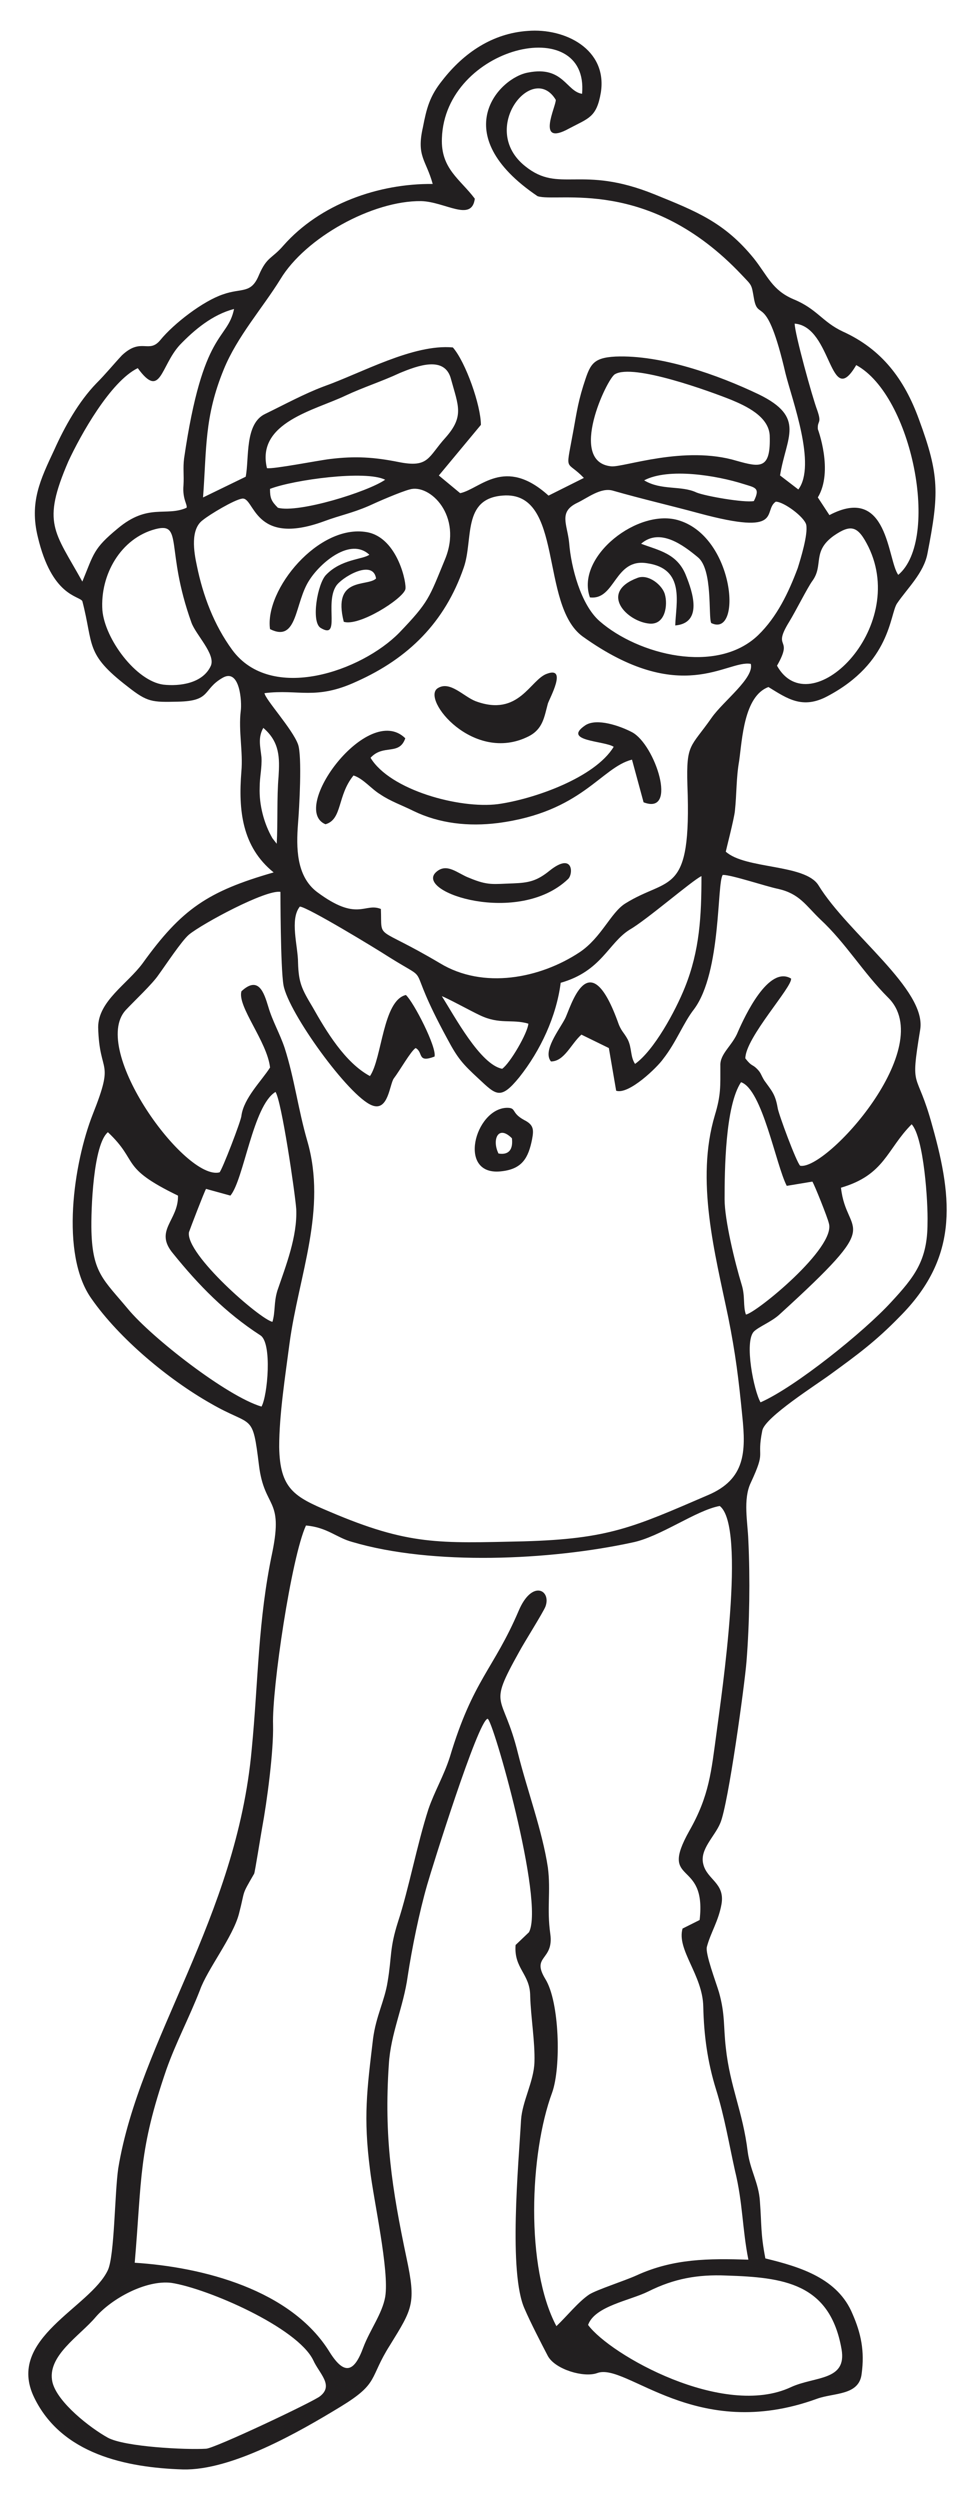 <?xml version="1.0" encoding="utf-8"?>
<!-- Generator: Adobe Illustrator 25.0.1, SVG Export Plug-In . SVG Version: 6.00 Build 0)  -->
<svg version="1.1" baseProfile="tiny" id="Layer_1" xmlns="http://www.w3.org/2000/svg" xmlns:xlink="http://www.w3.org/1999/xlink"
	 x="0px" y="0px" width="45.354px" height="116.22px" viewBox="0 0 45.354 116.22" overflow="visible" xml:space="preserve">
<g>
	<path fill-rule="evenodd" fill="#221F20" d="M2.44,110.741c-0.283-1.219,1.276-2.154,2.013-3.033
		c0.737-0.85,2.324-1.729,3.515-1.587c1.672,0.255,5.868,2.069,6.605,3.6c0.283,0.624,0.964,1.162,0.312,1.672
		c-0.312,0.255-4.932,2.438-5.301,2.438c-0.935,0.057-3.77-0.085-4.564-0.51C4.197,112.867,2.667,111.677,2.44,110.741L2.44,110.741
		z M27.356,108.077c0.312-0.879,1.956-1.134,2.806-1.559c1.191-0.595,2.296-0.794,3.628-0.737c2.636,0.085,4.819,0.34,5.357,3.43
		c0.255,1.474-1.247,1.247-2.353,1.757C33.649,112.442,28.377,109.466,27.356,108.077L27.356,108.077z M6.267,105.186
		c0.34-3.969,0.17-5.187,1.474-8.986c0.454-1.276,1.049-2.381,1.559-3.685c0.34-0.964,1.531-2.466,1.814-3.543
		c0.312-1.191,0.085-0.794,0.709-1.871c0.028-0.028,0.312-1.814,0.369-2.126c0.227-1.219,0.539-3.572,0.51-4.791
		c-0.057-1.672,0.85-7.795,1.531-9.269c0.992,0.085,1.417,0.567,2.154,0.765c3.742,1.106,9.213,0.85,13.011,0.028
		c1.304-0.255,2.976-1.502,4.082-1.701c1.247,0.964,0.085,8.759-0.142,10.488c-0.255,1.871-0.34,2.976-1.276,4.62
		c-1.446,2.58,0.822,1.247,0.482,4.139l-0.794,0.397c-0.283,0.992,0.935,2.154,0.964,3.628c0.028,1.332,0.198,2.58,0.595,3.855
		c0.397,1.276,0.595,2.494,0.879,3.77c0.369,1.502,0.34,2.721,0.624,4.139c-1.843-0.057-3.487-0.057-5.216,0.737
		c-0.567,0.255-1.814,0.652-2.183,0.879c-0.51,0.34-1.049,1.02-1.531,1.474c-1.446-2.721-1.247-8.022-0.198-10.857
		c0.425-1.191,0.34-4.224-0.312-5.272c-0.68-1.106,0.397-0.85,0.227-2.098c-0.17-1.191,0.028-1.984-0.113-3.09
		c-0.255-1.701-0.964-3.6-1.389-5.301c-0.709-2.891-1.446-2.041,0.057-4.734c0.227-0.425,1.106-1.814,1.219-2.098
		c0.283-0.765-0.624-1.276-1.247,0.198c-1.162,2.721-2.126,3.203-3.203,6.803c-0.283,0.879-0.709,1.587-0.992,2.409
		c-0.539,1.672-0.907,3.685-1.417,5.244c-0.397,1.247-0.283,1.587-0.482,2.778c-0.142,0.907-0.539,1.587-0.68,2.665
		c-0.283,2.381-0.454,3.628-0.142,6.066c0.17,1.446,0.907,4.706,0.709,5.924c-0.142,0.794-0.709,1.531-1.02,2.353
		c-0.425,1.162-0.879,1.304-1.559,0.227C13.552,106.433,9.413,105.384,6.267,105.186L6.267,105.186z M12.673,61.447
		c-0.567-0.113-4.054-3.146-3.883-4.167c0.057-0.17,0.709-1.871,0.794-2.013l1.134,0.312c0.624-0.737,1.049-4.195,2.098-4.819
		c0.283,0.425,0.907,4.677,0.964,5.443c0.057,1.276-0.482,2.636-0.879,3.798C12.73,60.568,12.815,60.965,12.673,61.447
		L12.673,61.447z M12.163,65.387c-1.616-0.482-5.102-3.203-6.208-4.535c-1.134-1.361-1.644-1.672-1.701-3.6
		c-0.028-1.02,0.085-4.054,0.765-4.62c1.474,1.389,0.51,1.616,3.26,2.948c0.028,1.162-1.134,1.616-0.227,2.693
		c1.191,1.474,2.438,2.75,4.054,3.798C12.673,62.411,12.446,64.905,12.163,65.387L12.163,65.387z M39.12,55.211
		c2.041-0.595,2.126-1.786,3.288-2.948c0.567,0.624,0.765,3.628,0.737,4.592c0,1.729-0.595,2.494-1.701,3.685
		c-1.247,1.361-4.45,3.94-6.066,4.649c-0.312-0.539-0.765-2.806-0.312-3.288c0.227-0.227,0.822-0.454,1.191-0.794
		C41.274,56.543,39.375,57.563,39.12,55.211L39.12,55.211z M34.471,50.307c0.992,0.34,1.616,3.827,2.126,4.819l1.191-0.198
		c0.085,0.113,0.709,1.672,0.765,1.928c0.369,1.134-3.402,4.195-3.855,4.252c-0.142-0.397-0.028-0.85-0.198-1.389
		c-0.312-1.02-0.794-3.005-0.794-3.968C33.706,54.417,33.734,51.412,34.471,50.307L34.471,50.307z M20.553,46.31
		c0.198,0.057,1.389,0.709,1.757,0.879c0.935,0.454,1.502,0.17,2.268,0.397c-0.028,0.425-0.85,1.843-1.219,2.098
		C22.339,49.485,21.149,47.245,20.553,46.31L20.553,46.31z M19.334,48.719c0.369,0.198,0.057,0.709,0.879,0.397
		c0.113-0.425-0.964-2.523-1.332-2.863c-1.077,0.255-1.106,2.948-1.672,3.77c-1.162-0.624-2.041-2.098-2.665-3.203
		c-0.51-0.85-0.652-1.134-0.68-2.069c0-0.765-0.397-2.013,0.085-2.608c0.369,0.028,3.543,1.956,4.11,2.324
		c2.211,1.389,0.652-0.028,2.75,3.827c0.482,0.907,0.709,1.162,1.446,1.843c0.822,0.765,1.02,1.02,1.899-0.057
		c0.992-1.247,1.729-2.835,1.928-4.394c1.899-0.539,2.211-1.843,3.203-2.466c0.794-0.454,2.92-2.296,3.345-2.494
		c0,1.871-0.085,3.458-0.765,5.159c-0.454,1.134-1.446,2.948-2.324,3.572c-0.227-0.34-0.142-0.737-0.34-1.134
		c-0.198-0.369-0.312-0.369-0.482-0.879c-1.361-3.685-2.183-0.567-2.438-0.085c-0.283,0.539-1.049,1.502-0.652,1.984
		c0.624,0,0.935-0.822,1.417-1.247l1.276,0.624l0.34,1.984c0.595,0.198,1.928-1.106,2.183-1.474
		c0.624-0.794,0.935-1.672,1.446-2.324c1.276-1.729,1.049-5.896,1.332-6.236c0.425,0,2.013,0.539,2.58,0.652
		c0.992,0.227,1.276,0.765,1.956,1.417c1.191,1.106,1.984,2.466,3.146,3.628c2.353,2.296-2.863,8.05-4.082,7.824
		c-0.17-0.142-1.02-2.438-1.049-2.693c-0.113-0.652-0.283-0.794-0.624-1.276c-0.17-0.283-0.142-0.34-0.34-0.539
		c-0.227-0.227-0.227-0.085-0.539-0.482c0-0.964,2.211-3.345,2.126-3.713c-1.049-0.624-2.154,1.757-2.466,2.466
		c-0.255,0.652-0.85,1.02-0.822,1.587c0,0.964,0.028,1.361-0.255,2.296c-0.907,3.033,0,6.406,0.624,9.411
		c0.34,1.701,0.482,2.863,0.652,4.592c0.17,1.644,0.142,2.92-1.587,3.657c-3.487,1.502-4.62,2.041-8.589,2.154
		c-3.94,0.085-5.329,0.198-9.043-1.389c-1.616-0.68-2.296-1.049-2.324-3.005c0-1.502,0.283-3.288,0.482-4.819
		c0.425-3.146,1.757-6.208,0.822-9.411c-0.425-1.474-0.595-2.891-1.049-4.309c-0.227-0.68-0.567-1.247-0.765-1.928
		c-0.198-0.652-0.454-1.446-1.247-0.709c-0.198,0.709,1.191,2.324,1.332,3.543c-0.397,0.624-1.219,1.417-1.332,2.239
		c0,0.198-0.907,2.551-1.02,2.636c-1.587,0.397-6.038-5.698-4.365-7.54c0.397-0.425,1.247-1.219,1.531-1.644
		c0.312-0.425,1.077-1.587,1.417-1.871c0.624-0.51,3.572-2.098,4.252-1.984c0,0,0,3.515,0.142,4.337
		c0.227,1.276,3.033,5.159,4.11,5.584c0.765,0.312,0.822-0.964,1.02-1.247C18.597,49.768,19.108,48.861,19.334,48.719L19.334,48.719
		z M12.163,35.198c-0.057-0.51-0.17-0.907,0.085-1.361c0.765,0.652,0.765,1.389,0.709,2.268c-0.085,0.992-0.028,2.098-0.085,3.118
		l-0.198-0.255c-0.397-0.68-0.624-1.559-0.595-2.353C12.078,36.105,12.191,35.708,12.163,35.198L12.163,35.198z M12.304,32.222
		c1.587-0.198,2.381,0.34,4.28-0.539c2.409-1.077,4.11-2.75,4.989-5.301c0.454-1.304-0.085-3.203,1.814-3.345
		c2.863-0.227,1.701,5.074,3.713,6.548c4.592,3.288,6.718,1.077,7.824,1.276c0.17,0.652-1.276,1.729-1.814,2.494
		c-0.992,1.417-1.191,1.191-1.134,3.146c0.198,5.216-0.85,4.224-2.891,5.499c-0.68,0.425-1.106,1.587-2.126,2.268
		c-1.843,1.219-4.479,1.729-6.491,0.51c-3.061-1.814-2.693-1.02-2.75-2.523c-0.765-0.312-1.077,0.624-2.976-0.794
		c-0.964-0.737-0.964-2.069-0.879-3.175c0.057-0.68,0.198-3.146,0-3.685C13.608,33.894,12.333,32.505,12.304,32.222L12.304,32.222z
		 M36.144,30.946c0.794-1.389-0.255-0.709,0.567-2.041c0.312-0.51,0.85-1.587,1.077-1.899c0.539-0.737-0.028-1.361,0.992-2.098
		c0.822-0.567,1.134-0.454,1.616,0.51C42.267,29.245,37.674,33.696,36.144,30.946L36.144,30.946z M7.23,24.597
		c1.304-0.34,0.454,0.935,1.672,4.337c0.198,0.567,1.134,1.474,0.907,2.013c-0.369,0.822-1.446,0.964-2.211,0.879
		c-1.276-0.17-2.721-2.126-2.835-3.458C4.651,26.723,5.615,25.022,7.23,24.597L7.23,24.597z M36.087,23.321
		c0.369,0,1.332,0.709,1.417,1.077c0.085,0.454-0.255,1.559-0.397,2.013c-0.425,1.134-0.964,2.268-1.843,3.118
		c-1.928,1.843-5.584,0.907-7.37-0.652c-0.879-0.765-1.332-2.523-1.417-3.628c-0.085-0.879-0.51-1.446,0.369-1.871
		c0.482-0.227,1.106-0.737,1.672-0.567c1.389,0.397,2.636,0.68,3.997,1.049C36.512,24.937,35.463,23.746,36.087,23.321
		L36.087,23.321z M19.051,22.754c0.935-0.283,2.494,1.219,1.644,3.26c-0.737,1.786-0.737,1.956-2.126,3.402
		c-1.757,1.786-5.953,3.26-7.767,0.794c-0.85-1.162-1.361-2.523-1.644-3.912c-0.142-0.652-0.312-1.701,0.283-2.126
		c0.312-0.255,1.446-0.935,1.814-0.992c0.595-0.113,0.51,2.268,3.827,1.049c0.765-0.283,1.276-0.368,2.069-0.709
		C17.577,23.321,18.626,22.867,19.051,22.754L19.051,22.754z M34.585,22.499c0.539,0.17,0.794,0.17,0.482,0.794
		c-0.454,0.085-2.239-0.227-2.665-0.397c-0.709-0.34-1.644-0.085-2.438-0.567C31.098,21.734,33.337,22.102,34.585,22.499
		L34.585,22.499z M12.56,22.726c1.106-0.425,4.45-0.879,5.357-0.425c-0.822,0.567-4.025,1.559-4.989,1.304
		C12.616,23.293,12.56,23.151,12.56,22.726L12.56,22.726z M28.604,17.397c0.85-0.51,4.422,0.794,5.414,1.191
		c0.68,0.283,1.729,0.765,1.786,1.644c0.057,1.587-0.425,1.502-1.531,1.191c-2.438-0.737-5.272,0.312-5.839,0.255
		C26.393,21.478,28.235,17.595,28.604,17.397L28.604,17.397z M12.418,21.762c-0.51-2.126,2.239-2.693,3.657-3.373
		c0.85-0.397,1.672-0.652,2.523-1.049c0.822-0.34,2.098-0.822,2.381,0.283c0.34,1.247,0.624,1.729-0.255,2.721
		c-0.822,0.907-0.765,1.417-2.183,1.134c-1.134-0.227-2.013-0.283-3.175-0.142C14.856,21.393,12.701,21.819,12.418,21.762
		L12.418,21.762z M38.043,23.123c0.737-1.219,0-3.175,0-3.175c-0.028-0.425,0.198-0.227-0.028-0.879
		c-0.227-0.595-1.049-3.572-1.049-4.025c1.757,0.142,1.616,4.054,2.863,1.928c2.608,1.417,3.912,8.107,1.956,9.751
		c-0.51-0.68-0.454-4.224-3.203-2.778L38.043,23.123z M6.408,17.113c1.077,1.474,1.049-0.085,1.956-1.077
		c0.68-0.709,1.531-1.417,2.523-1.672c-0.312,1.502-1.446,0.907-2.324,6.945c-0.057,0.454,0,0.765-0.028,1.247
		c-0.057,0.652,0.198,0.907,0.142,1.049c-0.964,0.425-1.786-0.227-3.203,0.964c-1.134,0.935-1.106,1.162-1.644,2.466
		c-1.304-2.353-1.899-2.693-0.652-5.584C3.744,20.231,5.133,17.737,6.408,17.113L6.408,17.113z M25.004,9.119
		c0.907,0.312,5.159-0.935,9.496,3.657c0.482,0.51,0.454,0.425,0.567,1.077c0.198,1.162,0.567-0.397,1.474,3.515
		c0.312,1.247,1.446,4.252,0.595,5.386l-0.85-0.652c0.283-1.786,1.219-2.693-0.992-3.77c-1.899-0.907-4.535-1.843-6.661-1.757
		c-1.106,0.057-1.191,0.397-1.502,1.361c-0.283,0.907-0.34,1.474-0.51,2.353c-0.312,1.701-0.283,1.077,0.539,1.928l-1.644,0.822
		c-2.041-1.843-3.175-0.312-4.11-0.113l-0.992-0.822l1.956-2.353c0-0.907-0.709-2.92-1.304-3.6c-1.843-0.17-4.252,1.191-6.009,1.814
		c-0.907,0.34-1.843,0.85-2.721,1.276c-0.964,0.454-0.737,2.069-0.907,2.92l-1.984,0.964c0.17-2.268,0.057-3.742,0.964-5.953
		c0.624-1.531,1.814-2.863,2.636-4.195c1.162-1.928,4.28-3.657,6.548-3.628c1.106,0.028,2.353,0.992,2.494-0.113
		c-0.68-0.907-1.587-1.389-1.531-2.806c0.142-4.28,6.86-5.868,6.52-2.069c-0.737-0.113-0.879-1.304-2.494-0.992
		C23.218,3.592,20.723,6.228,25.004,9.119L25.004,9.119z M20.128,8.552c-2.523-0.028-5.244,0.935-6.945,2.863
		c-0.539,0.624-0.765,0.51-1.134,1.361c-0.369,0.907-0.794,0.595-1.672,0.907c-0.935,0.312-2.296,1.361-2.92,2.126
		c-0.539,0.652-0.879-0.142-1.786,0.709c-0.397,0.425-0.765,0.879-1.191,1.304c-0.822,0.85-1.474,2.013-1.956,3.09
		C1.873,22.3,1.363,23.349,1.76,24.965c0.652,2.75,1.899,2.721,2.069,2.976c0.539,2.069,0.113,2.438,2.098,3.968
		c0.935,0.737,1.134,0.737,2.353,0.709c1.559-0.028,1.134-0.567,2.069-1.106c0.822-0.482,0.907,1.162,0.85,1.531
		c-0.113,0.935,0.113,1.899,0.028,2.835c-0.142,1.786,0.028,3.487,1.502,4.677c-3.061,0.879-4.28,1.701-6.094,4.224
		c-0.709,0.964-2.069,1.757-2.069,2.976c0.057,2.268,0.794,1.417-0.255,4.054C3.432,54.049,2.78,58.3,4.254,60.37
		c1.304,1.871,3.6,3.77,5.556,4.876c1.956,1.134,1.928,0.368,2.239,2.891c0.255,2.013,1.134,1.474,0.624,3.997
		c-0.68,3.203-0.652,5.981-0.964,9.184C11,89.17,6.493,94.782,5.501,100.792c-0.17,1.162-0.17,4.054-0.482,4.734
		c-0.822,1.757-4.762,3.175-3.43,5.924c1.276,2.636,4.28,3.26,6.917,3.345c2.268,0.057,5.386-1.729,7.342-2.92
		c1.814-1.106,1.304-1.304,2.296-2.863c1.049-1.701,1.219-1.928,0.765-4.054c-0.68-3.231-1.049-5.613-0.822-8.986
		c0.085-1.446,0.68-2.665,0.879-4.11c0.198-1.304,0.539-2.976,0.907-4.252c0.227-0.794,2.353-7.597,2.806-7.71
		c0.227-0.057,2.665,8.504,1.928,9.921l-0.624,0.595c-0.085,1.106,0.68,1.332,0.68,2.381c0.028,0.964,0.227,2.126,0.198,3.061
		c-0.028,0.907-0.567,1.814-0.624,2.693c-0.113,2.041-0.595,7.115,0.17,8.787c0.255,0.595,0.765,1.587,1.077,2.183
		c0.34,0.624,1.672,1.02,2.296,0.794c1.361-0.51,4.564,3.26,10.233,1.191c0.794-0.283,1.956-0.142,2.069-1.162
		c0.142-1.049-0.028-1.871-0.425-2.778c-0.68-1.644-2.409-2.183-4.054-2.58c-0.227-1.162-0.17-1.559-0.255-2.665
		c-0.057-0.85-0.454-1.446-0.567-2.296c-0.227-1.871-0.822-3.005-1.02-4.847c-0.113-0.992-0.028-1.531-0.312-2.551
		c-0.142-0.482-0.652-1.814-0.567-2.126c0.17-0.652,0.539-1.191,0.68-1.984c0.17-0.992-0.68-1.134-0.85-1.871
		c-0.17-0.68,0.539-1.276,0.794-1.899c0.369-0.85,1.134-6.435,1.219-7.512c0.142-1.786,0.17-3.827,0.085-5.641
		c-0.028-0.822-0.255-1.899,0.113-2.665c0.737-1.587,0.255-1.049,0.539-2.438c0.142-0.624,2.523-2.126,3.175-2.608
		c1.247-0.907,2.098-1.531,3.203-2.665c2.693-2.693,2.523-5.357,1.531-8.872c-0.737-2.721-1.049-1.531-0.567-4.479
		c0.312-1.871-3.345-4.45-4.734-6.718c-0.624-0.992-3.402-0.737-4.309-1.559c0-0.028,0.397-1.559,0.425-1.899
		c0.085-0.794,0.057-1.531,0.198-2.324c0.142-1.02,0.227-3.005,1.361-3.43c0.879,0.539,1.587,1.049,2.75,0.425
		c2.948-1.559,2.891-3.798,3.231-4.309c0.482-0.709,1.247-1.417,1.417-2.324c0.539-2.778,0.567-3.628-0.397-6.236
		c-0.68-1.871-1.729-3.26-3.543-4.082c-0.964-0.454-1.191-1.049-2.296-1.502c-0.992-0.425-1.191-1.077-1.843-1.899
		c-1.361-1.672-2.665-2.183-4.62-2.976c-3.43-1.389-4.422-0.028-6.009-1.304c-2.183-1.729,0.34-4.876,1.417-3.09
		c0.028,0.283-0.964,2.211,0.624,1.332c0.907-0.482,1.276-0.51,1.474-1.672c0.312-2.013-1.672-3.005-3.402-2.863
		c-1.644,0.113-2.976,1.02-3.969,2.296c-0.595,0.737-0.737,1.304-0.907,2.183C19.363,7.277,19.816,7.419,20.128,8.552L20.128,8.552z
		"/>
	<path fill-rule="evenodd" fill="#221F20" d="M28.547,34.716c-0.879,1.446-3.742,2.438-5.386,2.665
		c-1.786,0.227-5.017-0.652-5.924-2.154c0.595-0.652,1.332-0.085,1.616-0.907c-1.729-1.701-5.414,3.288-3.713,3.997
		c0.794-0.227,0.539-1.332,1.304-2.268c0.454,0.142,0.822,0.624,1.247,0.879c0.454,0.312,1.02,0.51,1.531,0.765
		c1.219,0.595,2.58,0.737,3.94,0.567c3.912-0.51,4.791-2.58,6.236-2.948l0.539,1.984c1.616,0.624,0.539-2.693-0.539-3.26
		c-0.539-0.283-1.644-0.68-2.183-0.312C26.137,34.461,28.122,34.433,28.547,34.716L28.547,34.716z"/>
	<path fill-rule="evenodd" fill="#221F20" d="M12.56,29.245c1.304,0.652,1.134-1.247,1.843-2.296
		c0.51-0.794,1.899-1.984,2.778-1.162c-0.312,0.227-1.304,0.198-2.013,0.935c-0.397,0.397-0.709,2.183-0.255,2.466
		c0.935,0.567,0.198-1.106,0.709-1.928c0.227-0.397,1.729-1.304,1.871-0.368c-0.397,0.397-2.041-0.113-1.502,2.013
		c0.709,0.227,2.721-1.049,2.863-1.502c0.085-0.227-0.34-2.409-1.786-2.665C14.827,24.341,12.304,27.403,12.56,29.245L12.56,29.245z
		"/>
	<path fill-rule="evenodd" fill="#221F20" d="M27.441,27.771c1.191,0.142,1.134-1.843,2.665-1.587
		c1.786,0.255,1.332,1.871,1.304,2.891c1.304-0.113,0.794-1.587,0.51-2.296c-0.397-1.049-1.276-1.191-2.098-1.502
		c0.879-0.765,1.984,0.085,2.636,0.624c0.709,0.567,0.482,2.75,0.624,3.061c1.446,0.709,1.106-3.94-1.474-4.762
		C29.709,23.576,26.761,25.872,27.441,27.771L27.441,27.771z"/>
	<path fill-rule="evenodd" fill="#221F20" d="M25.457,31.315c-0.794,0.255-1.304,2.041-3.345,1.276
		c-0.567-0.227-1.191-0.964-1.757-0.595c-0.765,0.51,1.672,3.515,4.224,2.239c0.68-0.34,0.737-0.907,0.907-1.531
		C25.571,32.449,26.393,30.975,25.457,31.315L25.457,31.315z"/>
	<path fill-rule="evenodd" fill="#221F20" d="M26.421,40.867c0.255-0.227,0.255-1.276-0.85-0.397
		c-0.595,0.482-0.964,0.567-1.701,0.595c-0.935,0.028-1.162,0.113-2.041-0.255c-0.539-0.198-1.049-0.737-1.559-0.255
		C19.306,41.491,24.125,43.05,26.421,40.867L26.421,40.867z"/>
	<path fill-rule="evenodd" fill="#221F20" d="M23.189,53.623c-0.312-0.624-0.028-1.361,0.624-0.709
		C23.87,53.397,23.7,53.708,23.189,53.623L23.189,53.623z M24.749,52.971c0.085-0.454,0.085-0.68-0.369-0.907
		c-0.624-0.34-0.34-0.567-0.794-0.567c-1.502,0.028-2.353,3.231-0.227,2.948C24.295,54.332,24.578,53.822,24.749,52.971
		L24.749,52.971z"/>
	<path fill-rule="evenodd" fill="#221F20" d="M29.652,26.864c-1.814,0.68-0.482,2.041,0.567,2.126
		c0.737,0.057,0.85-0.879,0.709-1.361C30.815,27.204,30.163,26.666,29.652,26.864L29.652,26.864z"/>
</g>
<g>
</g>
<g>
</g>
<g>
</g>
<g>
</g>
<g>
</g>
<g>
</g>
</svg>
